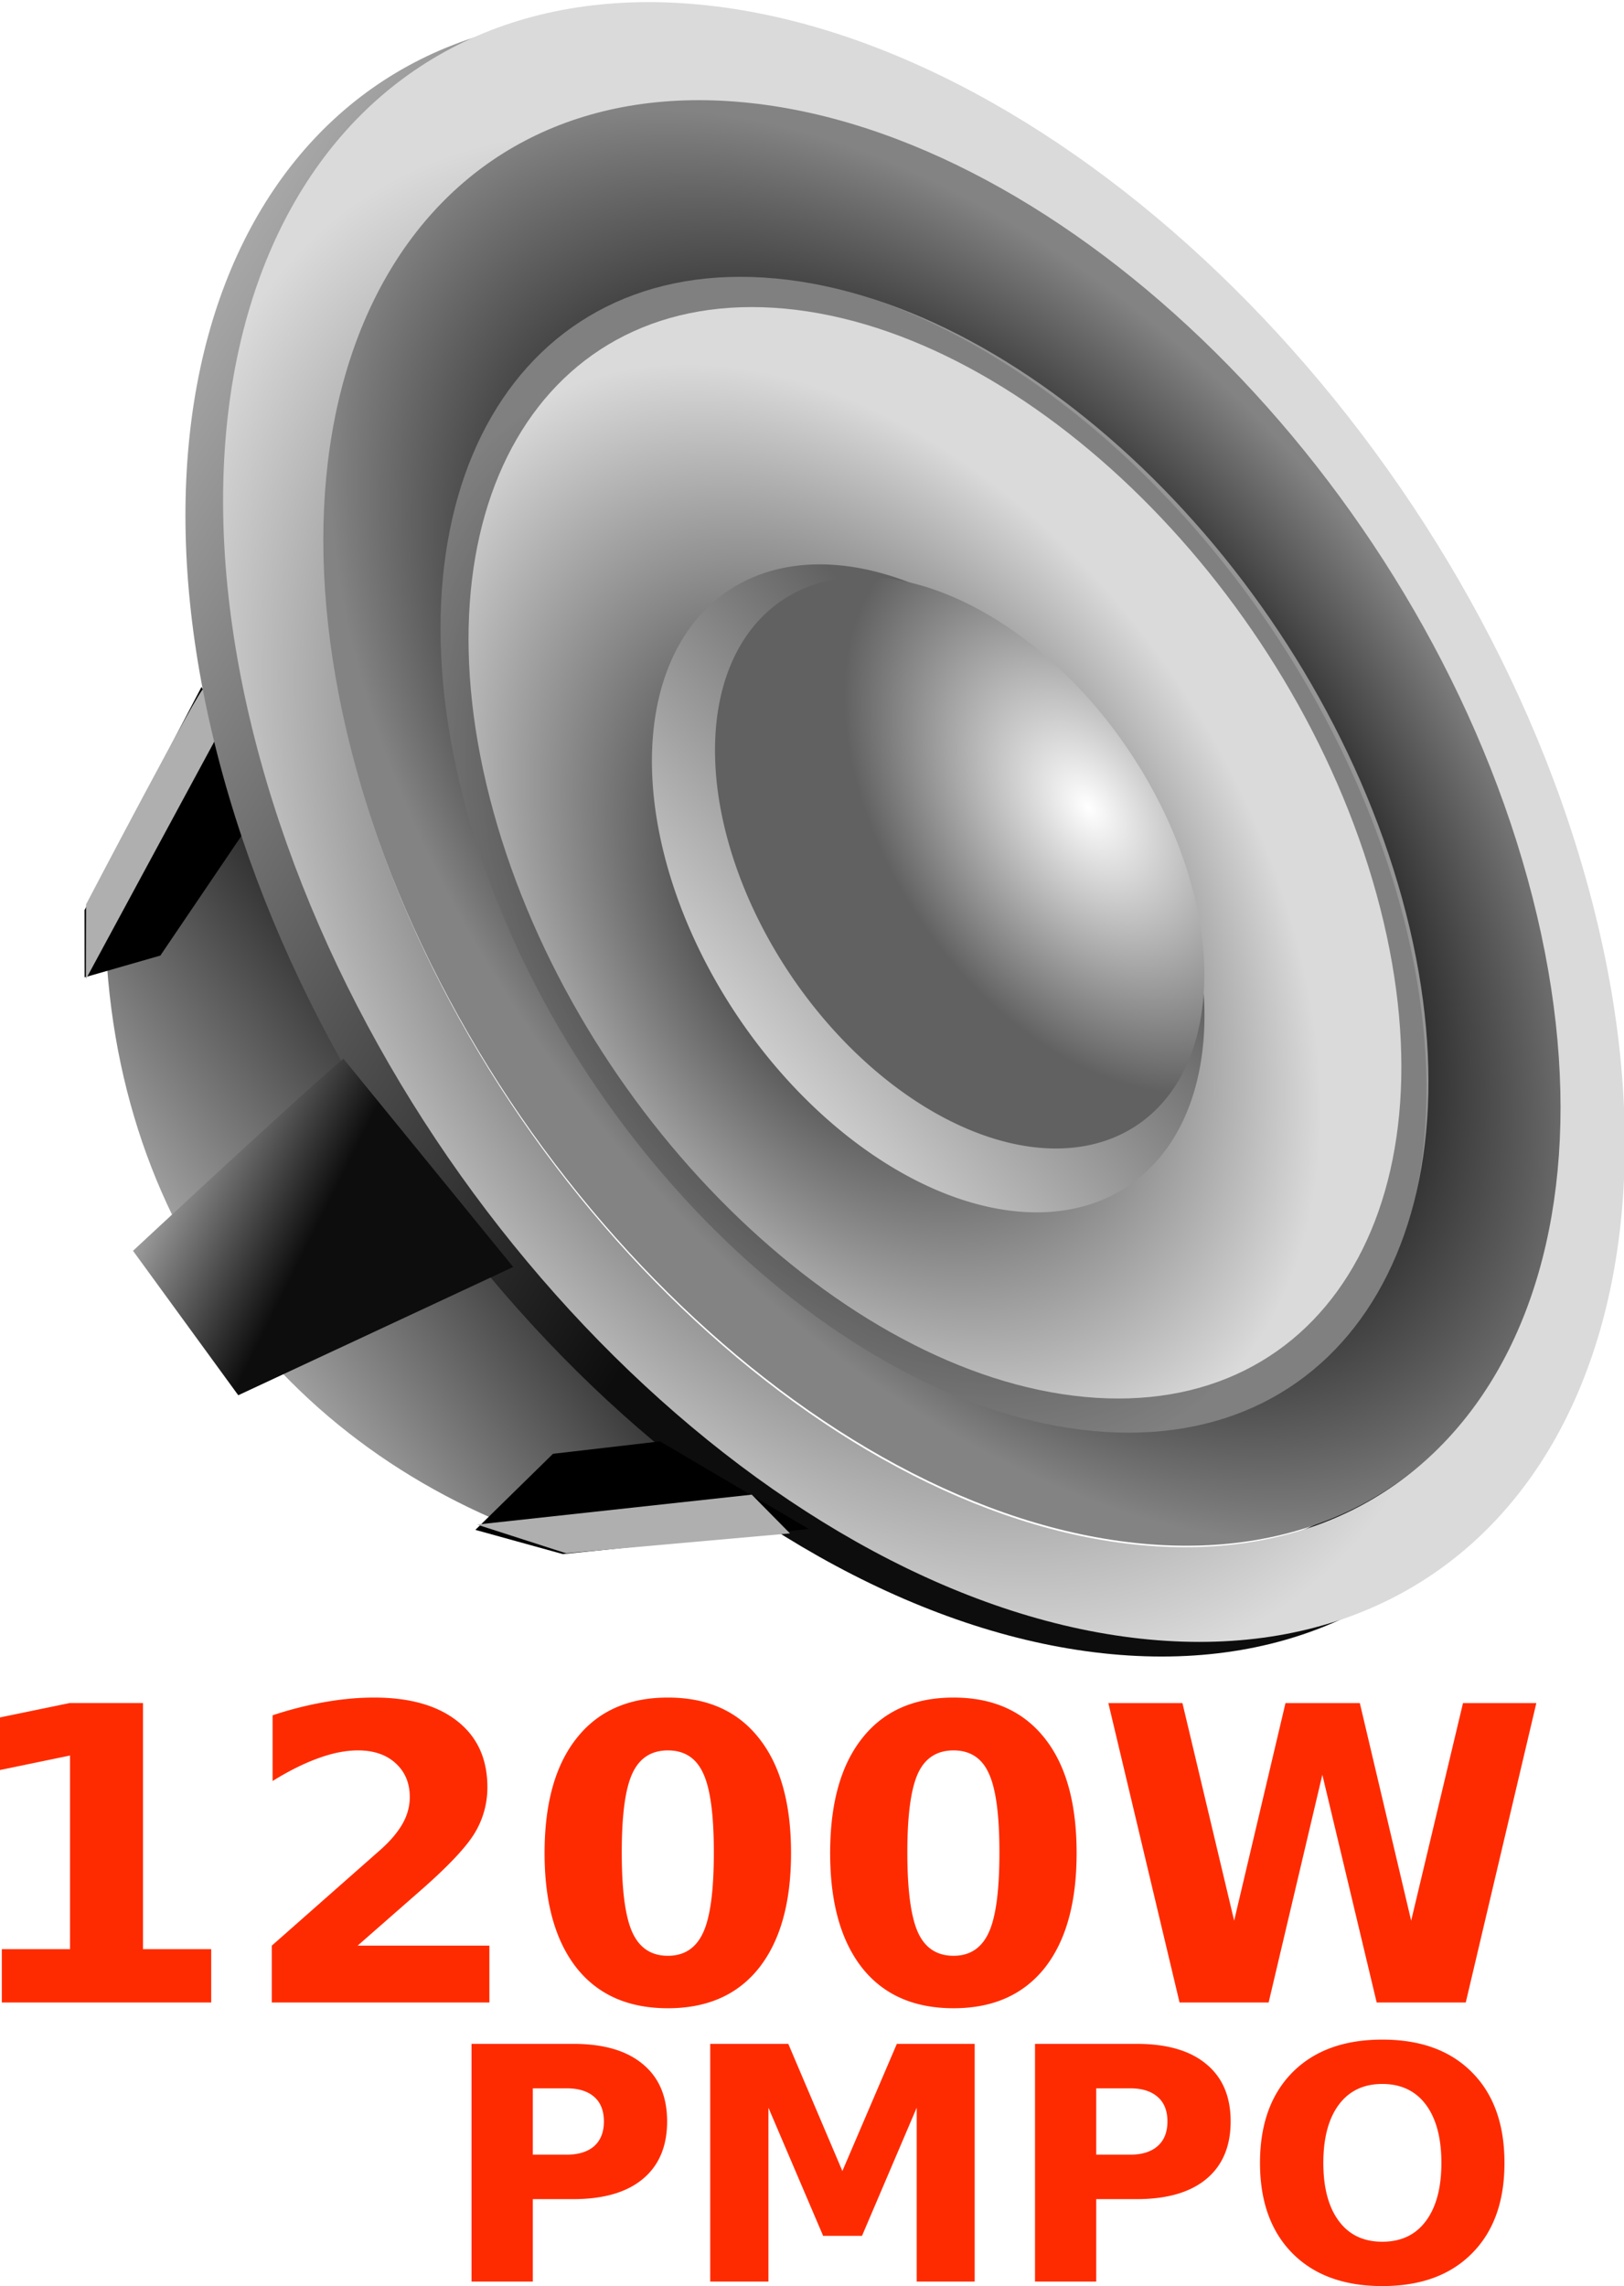 <svg xmlns="http://www.w3.org/2000/svg" xmlns:xlink="http://www.w3.org/1999/xlink" viewBox="0 0 130 183" version="1.0"><defs><linearGradient id="a"><stop offset="0" stop-color="#0d0d0d"/><stop offset=".5" stop-color="#737373"/><stop offset="1" stop-color="#dadada"/></linearGradient><linearGradient id="k" y2="833.02" xlink:href="#a" gradientUnits="userSpaceOnUse" x2="143" gradientTransform="translate(-28 -12)" y1="841.86" x1="165.75"/><linearGradient id="f" y2="781.02" xlink:href="#b" gradientUnits="userSpaceOnUse" x2="282.77" y1="881.36" x1="137.54"/><linearGradient id="c" y2="841.68" xlink:href="#a" gradientUnits="userSpaceOnUse" x2="112.09" y1="804.18" x1="154.52"/><linearGradient id="d" y2="744.36" xlink:href="#a" gradientUnits="userSpaceOnUse" x2="104.94" gradientTransform="translate(-28 -12)" y1="803.86" x1="225.5"/><linearGradient id="b"><stop offset="0" stop-color="#fff"/><stop offset="1" stop-color="#616161"/></linearGradient><radialGradient id="g" xlink:href="#b" gradientUnits="userSpaceOnUse" cy="779.83" cx="284.33" gradientTransform="matrix(1 0 0 1.19 0 -151.52)" r="71"/><radialGradient id="i" gradientUnits="userSpaceOnUse" cy="783.19" cx="231.97" gradientTransform="matrix(1.044 .696 -.194 .811 117.27 -20.371)" r="71"><stop offset="0" stop-color="#0d0d0d"/><stop offset=".5"/><stop offset="1" stop-color="#838383"/></radialGradient><radialGradient id="j" xlink:href="#a" gradientUnits="userSpaceOnUse" cy="801.43" cx="222.75" gradientTransform="matrix(1.033 .677 -.246 .95 158.12 -125.81)" r="71"/><radialGradient id="e" xlink:href="#a" gradientUnits="userSpaceOnUse" cy="801.43" cx="222.75" gradientTransform="matrix(.748 .651 -.583 .914 526.05 -71.376)" r="71"/><filter id="h"><feGaussianBlur stdDeviation="2.286"/></filter></defs><path d="M121.64 770.45c2.12 5.31-9.55 23.69-9.55 23.69 3.2 35.27 26.27 59.1 57.63 65.76l27.23-5.3-75.31-84.15z" opacity=".97" fill-rule="evenodd" fill="url(#c)" transform="rotate(5.335 5427.537 -456.157) scale(.723)"/><g fill-rule="evenodd"><path d="M16.128 54.99l-9.36 17.857.006 5.385 6.062-1.741 8.334-12.307-5.042-9.194z"/><path d="M17.517 58.69L6.876 78.38l.014-5.986s9.276-17.727 9.414-17.264c.137.47 1.205 3.654 1.213 3.56z" fill="#afafaf"/></g><path d="M164.25 690.56c-40.72 0-58.89 39.35-40.53 87.82 18.35 48.46 66.31 87.78 107.03 87.78s58.89-39.32 40.53-87.78c-18.35-48.47-66.31-87.82-107.03-87.82zm5.91 10.32c35.94 0 78.26 34.72 94.46 77.5 16.21 42.77.17 77.46-35.78 77.46-35.94 0-78.26-34.69-94.46-77.46-16.21-42.78-.17-77.5 35.78-77.5z" fill="url(#d)" transform="rotate(5.335 5427.537 -456.157) scale(.723)"/><path d="M310 796.86a71 84.5 0 11-142 0 71 84.5 0 11142 0z" transform="matrix(.535 .05 .153 .554 -175.723 -384.63)" fill="url(#e)"/><path d="M310 796.86a71 84.5 0 11-142 0 71 84.5 0 11142 0z" transform="matrix(.295 .028 .084 .306 -63.14 -179.42)" fill="url(#f)"/><path d="M310 796.86a71 84.5 0 11-142 0 71 84.5 0 11142 0z" transform="matrix(.261 .024 .075 .27 -45.323 -151.833)" fill="url(#g)"/><path d="M175.67 702.4c-34.07 0-49.26 32.92-33.9 73.47 15.36 40.56 55.48 73.45 89.56 73.45 34.07 0 49.26-32.89 33.9-73.45-15.36-40.55-55.48-73.47-89.56-73.47zm5.23 18.8c27.11 0 59.01 26.19 71.23 58.45 12.22 32.27.14 58.43-26.97 58.43s-59.01-26.16-71.23-58.43c-12.22-32.26-.14-58.45 26.97-58.45z" opacity=".644" filter="url(#h)" transform="rotate(5.335 5427.537 -456.157) scale(.723)"/><path d="M174.03 698.06c-36.08 0-52.17 34.87-35.91 77.82 16.27 42.94 58.76 77.78 94.85 77.78 36.08 0 52.17-34.84 35.91-77.78-16.27-42.95-58.76-77.82-94.85-77.82zm5.53 19.91c28.71 0 62.5 27.73 75.44 61.91 12.94 34.17.15 61.87-28.56 61.87s-62.5-27.7-75.44-61.87c-12.94-34.18-.15-61.91 28.56-61.91z" fill="url(#i)" transform="rotate(5.335 5427.537 -456.157) scale(.723)"/><path d="M168.25 688.56c-40.72 0-58.89 39.35-40.53 87.82 18.35 48.46 66.31 87.78 107.03 87.78s58.89-39.32 40.53-87.78c-18.35-48.47-66.31-87.82-107.03-87.82zm5.91 10.32c35.94 0 78.26 34.72 94.46 77.5 16.21 42.77.17 77.46-35.78 77.46-35.94 0-78.26-34.69-94.46-77.46-16.21-42.78-.17-77.5 35.78-77.5z" fill="url(#j)" transform="rotate(5.335 5427.537 -456.157) scale(.723)"/><path d="M139.94 808.43c-3.89 3.89-21.22 23.34-21.22 23.34l13.09 14.84 28.99-16.97-20.86-21.21z" fill-rule="evenodd" fill="url(#k)" transform="rotate(5.335 5427.537 -456.157) scale(.723)"/><g fill-rule="evenodd"><path d="M52.83 115.379l-8.563.993-6.214 6.09 7.003 1.938 19.688-2.009-11.915-7.012z"/><path d="M38.18 122.038l21.995-2.395 3.063 3.101-17.929 1.592-7.13-2.298z" fill="#afafaf"/></g><path d="M.145 156.025h5.459v-15.5L0 141.685v-4.21l5.572-1.15h5.876v19.7h5.459v4.27H.145v-4.27m28.482-.28h10.549v4.55h-17.42v-4.55l8.75-7.72c.781-.7 1.359-1.4 1.734-2.07.374-.67.562-1.38.562-2.1 0-1.13-.38-2.03-1.14-2.72-.749-.68-1.75-1.02-3.003-1.02-.963 0-2.017.2-3.163.62-1.145.41-2.37 1.02-3.676 1.83v-5.26c1.391-.46 2.767-.81 4.126-1.05s2.692-.37 3.998-.37c2.868 0 5.095.64 6.679 1.9 1.595 1.26 2.392 3.02 2.392 5.28a7.02 7.02 0 01-1.011 3.66c-.675 1.12-2.093 2.63-4.255 4.53l-5.122 4.49m28.515-7.46c0-3-.28-5.11-.85-6.33-.56-1.23-1.5-1.84-2.83-1.84-1.32 0-2.27.61-2.84 1.84-.57 1.22-.85 3.33-.85 6.33 0 3.03.28 5.16.85 6.4.57 1.25 1.52 1.87 2.84 1.87s2.26-.62 2.83-1.87c.57-1.24.85-3.37.85-6.4m6.18.05c0 3.97-.86 7.03-2.57 9.2-1.71 2.15-4.14 3.22-7.29 3.22s-5.59-1.07-7.3-3.22c-1.71-2.17-2.57-5.23-2.57-9.2 0-3.99.86-7.05 2.57-9.2 1.71-2.17 4.15-3.25 7.3-3.25s5.58 1.08 7.29 3.25c1.71 2.15 2.57 5.21 2.57 9.2m16.68-.05c0-3-.28-5.11-.85-6.33-.55-1.23-1.5-1.84-2.82-1.84-1.33 0-2.28.61-2.85 1.84-.56 1.22-.85 3.33-.85 6.33 0 3.03.29 5.16.85 6.4.57 1.25 1.52 1.87 2.85 1.87 1.31 0 2.25-.62 2.82-1.87.57-1.24.85-3.37.85-6.4m6.18.05c0 3.97-.85 7.03-2.56 9.2-1.72 2.15-4.15 3.22-7.29 3.22-3.16 0-5.6-1.07-7.31-3.22-1.71-2.17-2.57-5.23-2.57-9.2 0-3.99.86-7.05 2.57-9.2 1.71-2.17 4.15-3.25 7.31-3.25 3.14 0 5.57 1.08 7.29 3.25 1.71 2.15 2.56 5.21 2.56 9.2m2.54-12.01h5.93l4.14 17.42 4.11-17.42h5.95l4.11 17.42 4.15-17.42h5.87l-5.65 23.97h-7.13l-4.35-18.23-4.3 18.23h-7.13l-5.7-23.97M37.745 163.605h8.137c2.43 0 4.28.54 5.57 1.62 1.3 1.07 1.95 2.6 1.95 4.59s-.65 3.53-1.95 4.61c-1.29 1.07-3.14 1.61-5.57 1.61h-3.23v6.6h-4.907v-19.03m4.907 3.56v5.31h2.71c.95 0 1.69-.23 2.21-.69.51-.46.77-1.12.77-1.97s-.26-1.51-.77-1.96c-.52-.46-1.26-.69-2.21-.69h-2.71m14.2-3.56h6.25l4.33 10.18 4.36-10.18h6.23v19.03h-4.64v-13.92l-4.38 10.26h-3.11l-4.38-10.26v13.92h-4.66v-19.03m26 0h8.14c2.42 0 4.28.54 5.57 1.62 1.3 1.07 1.95 2.6 1.95 4.59s-.65 3.53-1.95 4.61c-1.29 1.07-3.15 1.61-5.57 1.61h-3.24v6.6h-4.9v-19.03m4.9 3.56v5.31h2.72c.95 0 1.68-.23 2.2-.69s.78-1.12.78-1.97-.26-1.51-.78-1.96c-.52-.46-1.25-.69-2.2-.69h-2.72m22.9-.35c-1.5 0-2.66.56-3.48 1.66s-1.24 2.66-1.24 4.66.42 3.55 1.24 4.65c.82 1.11 1.98 1.66 3.48 1.66s2.67-.55 3.49-1.66c.82-1.1 1.24-2.65 1.24-4.65s-.42-3.56-1.24-4.66-1.99-1.66-3.49-1.66m0-3.55c3.06 0 5.45.87 7.18 2.62 1.74 1.75 2.6 4.17 2.6 7.25s-.86 5.49-2.6 7.24c-1.73 1.75-4.12 2.62-7.18 2.62-3.05 0-5.45-.87-7.19-2.62-1.73-1.75-2.6-4.16-2.6-7.24s.87-5.5 2.6-7.25c1.74-1.75 4.14-2.62 7.19-2.62" fill="#ff2b00"/></svg>